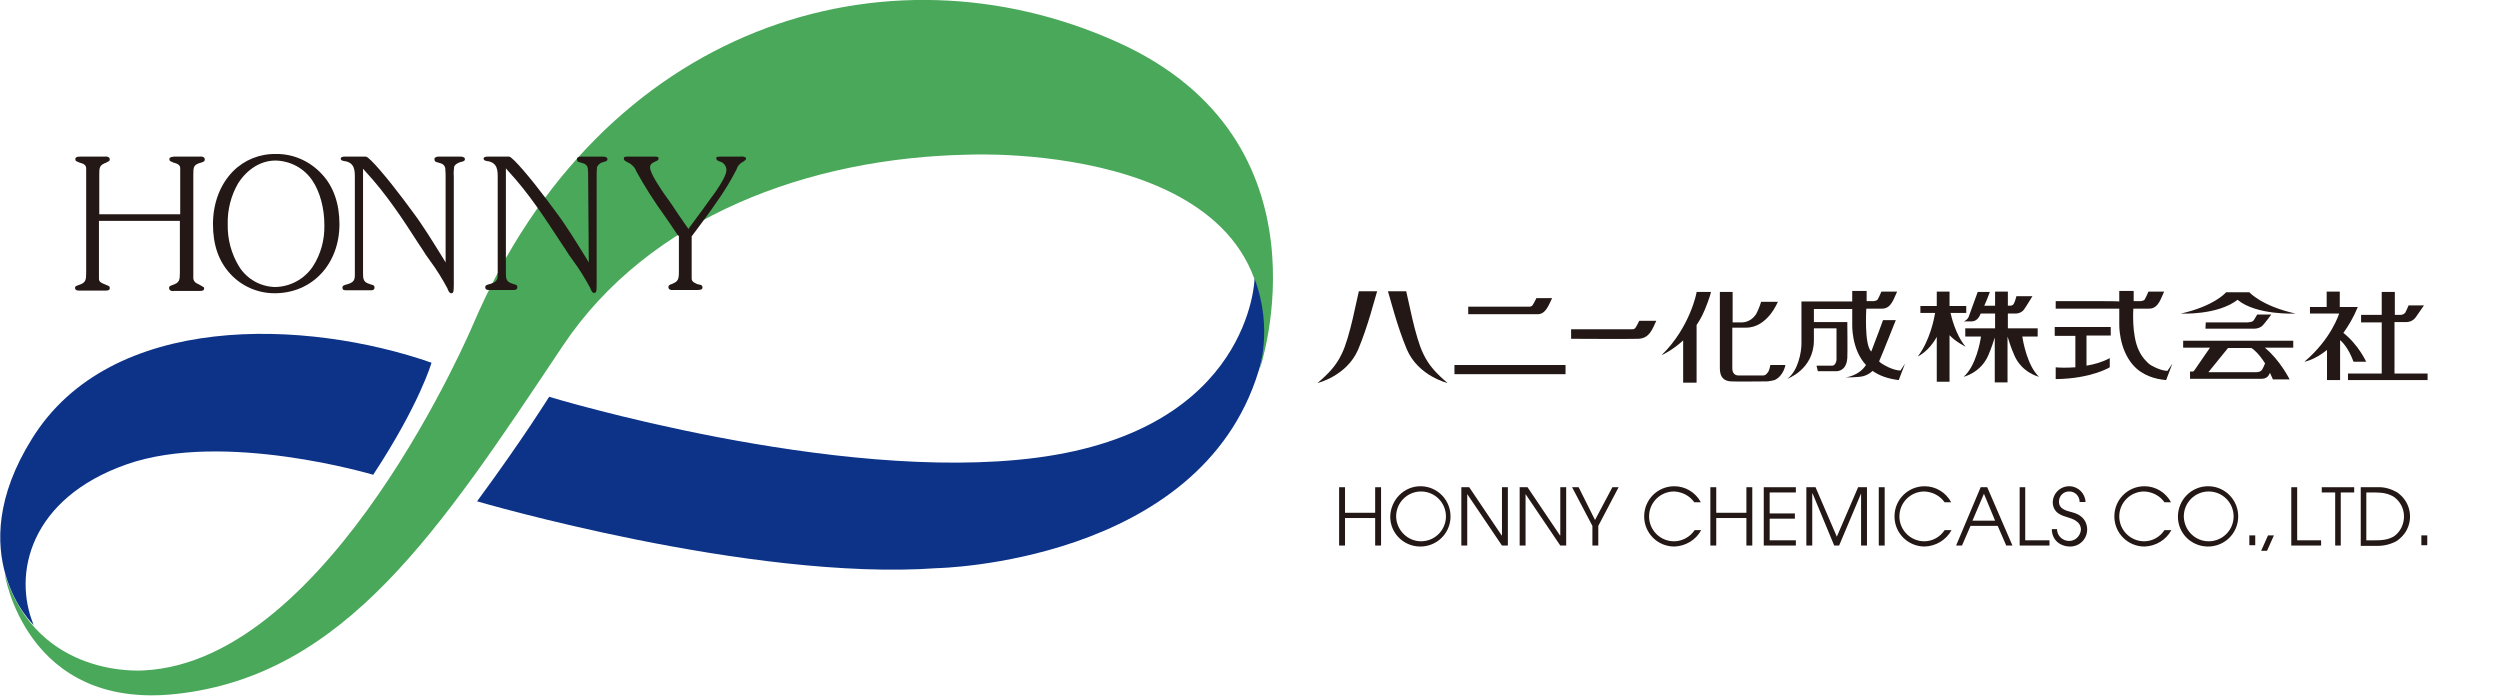<?xml version="1.0" encoding="utf-8"?>
<!-- Generator: Adobe Illustrator 23.0.4, SVG Export Plug-In . SVG Version: 6.00 Build 0)  -->
<svg version="1.1" id="レイヤー_1" xmlns="http://www.w3.org/2000/svg" xmlns:xlink="http://www.w3.org/1999/xlink" x="0px"
	 y="0px" viewBox="0 0 763 212.3" style="enable-background:new 0 0 763 212.3;" xml:space="preserve">
<style type="text/css">
	.st0{fill:#231815;}
	.st1{fill:#4AA85A;}
	.st2{fill:#0C3388;}
</style>
<title>アセット 1</title>
<g>
	<polygon class="st0" points="408.7,148.7 410.5,148.7 410.5,156.5 419.7,156.5 419.7,148.7 421.5,148.7 421.5,166.5 419.7,166.5 
		419.7,158.1 410.5,158.1 410.5,166.5 408.7,166.5 	"/>
	<path class="st0" d="M433.7,148.4c5.1,0.1,9.1,4.3,9,9.4c-0.1,5.1-4.3,9.1-9.4,9c-5-0.1-9-4.1-9-9.1
		C424.4,152.5,428.6,148.3,433.7,148.4 M433.7,165.2c4.2,0,7.6-3.4,7.6-7.6c0-4.2-3.4-7.6-7.6-7.6c-4.2,0-7.6,3.4-7.6,7.6
		c0,0,0,0.1,0,0.1C426.2,161.8,429.6,165.2,433.7,165.2"/>
	<polygon class="st0" points="446,148.7 448.4,148.7 458.3,163.4 458.4,163.4 458.4,148.7 460.2,148.7 460.2,166.5 458.4,166.5 
		447.8,150.8 447.8,150.8 447.8,166.5 446,166.5 	"/>
	<polygon class="st0" points="463.8,148.7 466.2,148.7 476.1,163.4 476.2,163.4 476.2,148.7 478,148.7 478,166.5 476.2,166.5 
		465.6,150.8 465.6,150.8 465.6,166.5 463.8,166.5 	"/>
	<polygon class="st0" points="486,160.5 479.8,148.7 481.8,148.7 486.8,158.7 492.1,148.7 494,148.7 487.8,160.5 487.8,166.5 
		486,166.5 	"/>
	<path class="st0" d="M519.2,161.8c-1.6,3-4.8,4.9-8.2,5c-5.1,0-9.2-4.1-9.2-9.2c0-5.1,4.1-9.2,9.2-9.2c3.4,0,6.5,1.9,8.1,4.9h-2
		c-1.4-2-3.7-3.2-6.2-3.3c-4.2,0-7.6,3.4-7.6,7.6s3.4,7.6,7.6,7.6c2.5,0,4.9-1.3,6.3-3.4H519.2"/>
	<polygon class="st0" points="522,148.7 523.8,148.7 523.8,156.5 533,156.5 533,148.7 534.8,148.7 534.8,166.5 533,166.5 533,158.1 
		523.8,158.1 523.8,166.5 522,166.5 	"/>
	<polygon class="st0" points="538.3,148.7 548.1,148.7 548.1,150.3 540.1,150.3 540.1,156.7 547.8,156.7 547.8,158.3 540.1,158.3 
		540.1,164.9 548.1,164.9 548.1,166.5 538.3,166.5 	"/>
	<polygon class="st0" points="551.3,148.7 554.1,148.7 560.6,163.8 567.1,148.7 569.8,148.7 569.8,166.5 568,166.5 568,150.6 
		568,150.6 561.3,166.5 559.8,166.5 553.2,150.6 553.1,150.6 553.1,166.5 551.3,166.5 	"/>
	<rect x="573.4" y="148.7" class="st0" width="1.8" height="17.8"/>
	<path class="st0" d="M595.6,161.8c-1.6,3-4.8,4.9-8.2,5c-5.1,0-9.2-4.1-9.2-9.2c0-5.1,4.1-9.2,9.2-9.2c3.4,0,6.5,1.9,8.1,4.9h-2
		c-1.4-2-3.7-3.2-6.2-3.3c-4.2,0-7.6,3.4-7.6,7.6c0,4.2,3.4,7.6,7.6,7.6c2.5,0,4.8-1.3,6.2-3.4L595.6,161.8"/>
	<path class="st0" d="M604.5,148.7h2l7.7,17.8h-1.9l-2.6-6h-8.3l-2.6,6h-1.8L604.5,148.7z M602,158.9h6.9l-3.4-8.2L602,158.9"/>
	<polygon class="st0" points="616.4,148.7 618.1,148.7 618.1,164.9 625.5,164.9 625.5,166.5 616.4,166.5 	"/>
	<path class="st0" d="M627.8,161.5c0,2,1.7,3.6,3.7,3.6c1.9,0,3.4-1.5,3.6-3.4c0-2.7-2.8-3.4-4-3.8c-1.6-0.5-4.6-1.2-4.6-4.7
		c0.1-2.7,2.4-4.9,5.2-4.8c2.6,0.1,4.7,2.2,4.8,4.8h-1.8c0-1.8-1.4-3.2-3.1-3.2c-1.7-0.1-3.2,1.3-3.2,3c0,0,0,0.1,0,0.1
		c0,2.2,1.9,2.7,4.2,3.3c4.4,1.2,4.4,4.6,4.4,5.2c0,2.9-2.3,5.2-5.2,5.2c0,0-0.1,0-0.1,0c-2.3,0-5.4-1.4-5.5-5.3L627.8,161.5"/>
	<path class="st0" d="M662.7,161.8c-1.6,3-4.8,4.9-8.2,5c-5.1,0-9.2-4.1-9.2-9.2c0-5.1,4.1-9.2,9.2-9.2c3.4,0,6.5,1.9,8.1,4.9h-2
		c-1.4-2-3.7-3.2-6.2-3.3c-4.2,0-7.6,3.4-7.6,7.6c0,4.2,3.4,7.6,7.6,7.6c2.5,0,4.8-1.3,6.2-3.4L662.7,161.8"/>
	<path class="st0" d="M674.1,148.4c5.1,0.1,9.1,4.3,9,9.4c-0.1,5.1-4.3,9.1-9.4,9c-5-0.1-9-4.1-9-9.1
		C664.7,152.5,668.9,148.3,674.1,148.4 M674.1,165.2c4.2,0,7.6-3.4,7.6-7.6c0-4.2-3.4-7.6-7.6-7.6s-7.6,3.4-7.6,7.6c0,0,0,0.1,0,0.1
		C666.6,161.8,669.9,165.2,674.1,165.2"/>
	<rect x="686.5" y="163.4" class="st0" width="1.8" height="3"/>
	<polygon class="st0" points="690.1,168.1 691.9,168.1 694,163.4 692.2,163.4 	"/>
	<polygon class="st0" points="699.3,148.7 701.1,148.7 701.1,164.9 708.4,164.9 708.4,166.5 699.3,166.5 	"/>
	<polygon class="st0" points="712.7,150.3 708.6,150.3 708.6,148.7 718.5,148.7 718.5,150.3 714.4,150.3 714.4,166.5 712.7,166.5 	
		"/>
	<path class="st0" d="M720.5,148.7h5.2c2-0.1,4,0.5,5.8,1.5c4.1,2.7,5.3,8.1,2.6,12.3c-0.7,1-1.6,1.9-2.6,2.6
		c-1.8,1-3.8,1.5-5.8,1.5h-5.2V148.7z M722.2,164.9h2.6c1.6,0,4.1,0,6.1-1.4c1.8-1.4,2.8-3.6,2.8-5.9c0-2.3-1.1-4.5-3-5.9
		c-1.6-1-3.3-1.4-5.9-1.4h-2.6L722.2,164.9"/>
	<rect x="739" y="163.4" class="st0" width="1.8" height="3"/>
</g>
<path class="st1" d="M384.5,112.6c0,0,23.6-69.7-43.6-99.8C270.3-18.9,183.5,7.6,144.4,99c0,0-43.3,102.7-100.4,105.6
	c0,0-32.5,2.9-42.6-29.6c0,0,6.3,41.8,52.3,36.8c51.6-5.6,80.5-50,118.1-106.3c26.2-39.2,74.9-57.4,123.9-58.3
	C295.6,47.2,396.8,42.5,384.5,112.6"/>
<path class="st2" d="M167.6,121.1c0,0-8,12.9-22,31.9c0,0,83.5,24.5,140.4,20.4c0,0,80.2-1.5,98.1-60.1c0,0,4.6-12.6-1.2-28.3
	c0,0-1,46.2-66.6,54.7C255,147.7,167.6,121.1,167.6,121.1"/>
<path class="st2" d="M131.7,110.7c0,0-3.6,12.6-17.8,34.2c0,0-45.5-13.6-75.2-3.2s-34.9,33.6-28.4,49.1c0,0-22.6-21.5-0.6-56.8
	C33.8,94.9,93.6,97.4,131.7,110.7"/>
<path class="st0" d="M30.2,85.1c0,1,0.9,1.3,1.6,1.6c0.2,0.1,0.3,0.1,0.5,0.2l0.2,0.1c0.8,0.3,1,0.4,1,0.9c0,0.6-0.3,0.8-1.5,0.8
	h-7.6c-0.4,0-1,0-1.3-0.3c-0.1-0.1-0.2-0.3-0.2-0.5c0-0.5,0.2-0.6,1.1-0.9c2.2-0.7,2.3-1.5,2.3-3.9V51.4c0-1.2-1.1-1.5-1.8-1.7
	l-0.3-0.1l-0.2-0.1c-0.8-0.3-1-0.4-1-0.9c0-0.2,0-0.4,0.2-0.5c0.2-0.3,0.9-0.3,1.4-0.3H32c0.4-0.1,0.9,0,1.3,0.3
	c0.1,0.1,0.2,0.3,0.2,0.5c0,0.5-0.2,0.6-0.9,0.9l-0.1,0.1c-2.2,0.8-2.2,1.5-2.2,3.8v12H55V51.3c0-1.2-1.4-1.5-2.2-1.7h0.1l-0.2-0.1
	c-0.8-0.3-1-0.4-1-0.9c0-0.2,0-0.4,0.2-0.5c0.4-0.2,0.8-0.3,1.3-0.3h7.8c0.4-0.1,0.9,0,1.3,0.3c0.1,0.1,0.2,0.3,0.2,0.5
	c0,0.6-0.2,0.7-1,1C59,50.2,59,51,59,53.4v31.2c-0.1,0.9,0.5,1.7,1.3,2l0.6,0.3l0.5,0.3l0.3,0.2c0.5,0.2,0.6,0.3,0.6,0.6
	c0,0.6-0.3,0.8-1.4,0.8h-7.8c-0.5,0.1-0.9,0-1.3-0.3c-0.1-0.2-0.2-0.4-0.2-0.6c0-0.5,0.2-0.6,1-0.9c2.2-0.7,2.3-1.5,2.3-3.9V67.4
	H30.2V85.1"/>
<path class="st0" d="M98.2,53.1c-3.6-3.9-8.7-6.2-14-6.1c-4.9-0.1-9.6,1.8-13,5.2c-4,4-6.2,9.8-6.2,16.2c0,6.3,1.7,11.3,5.3,15.2
	c3.5,3.8,8.4,5.9,13.5,5.9c11.5,0,19.8-8.9,19.8-21.1C103.6,62.2,101.8,56.9,98.2,53.1 M95.5,81.3c-2.6,3.9-6.9,6.2-11.5,6.3
	c-4.5-0.1-8.6-2.4-11-6.2c-2.4-3.9-3.6-8.4-3.5-13c-0.1-4.4,1-8.7,3.2-12.5c2.8-4.3,6.9-6.9,11.4-6.9c4.6,0.1,8.8,2.4,11.3,6.2
	c2.2,3.3,3.6,8.2,3.6,13.5C99.1,73.2,97.9,77.6,95.5,81.3"/>
<path class="st0" d="M136,54.4c0-1,0-2-0.1-3c-0.2-1.2-1.1-1.5-1.9-1.7l-0.3-0.1c-0.9-0.2-1.1-0.4-1.1-1c0-0.2,0-0.4,0.2-0.5
	c0.3-0.2,0.6-0.3,0.9-0.3h7c0.4,0,0.7,0.1,1,0.3c0.1,0.1,0.2,0.3,0.2,0.5c0,0.4-0.3,0.6-1,0.8h-0.1l-0.4,0.1
	c-0.7,0.3-1.5,0.6-1.8,1.4l0,0c-0.1,1-0.2,1.9-0.1,2.9V87c0,2.3-0.2,2.5-0.8,2.5s-0.9-0.9-1.1-1.3v-0.1c-1.6-3-3.4-5.9-5.4-8.6
	c-0.8-1.1-1.6-2.2-2.3-3.4l-1.2-1.8c-4.8-7.5-9.9-15.2-16.1-21.9l-0.8-0.9v32c0,1.6,0.1,2.7,2.1,3.2l0.2,0.1c1,0.2,1.2,0.4,1.2,1
	s-0.5,0.8-1,0.8h-7.8c-0.3,0-0.6-0.1-0.8-0.2c-0.1-0.2-0.2-0.4-0.2-0.6c0-0.4,0.2-0.7,1-0.9c2.4-0.6,2.8-1.3,2.8-3V54.3
	c0-2.2,0-4.5-2.9-5.1h-0.2c-0.9-0.2-1.2-0.3-1.2-0.8c0-0.1,0-0.2,0.1-0.3c0.1-0.1,0.4-0.3,1-0.3h6.6c1.1,0.1,6.8,6.9,11.3,12.9
	l2.9,3.9c3.1,4.1,6.1,9,9.2,14l0.9,1.5L136,54.4"/>
<path class="st0" d="M179.5,54.4c0-1,0-2-0.1-3c-0.2-1.2-1.1-1.5-1.9-1.7l-0.3-0.1c-0.9-0.2-1.1-0.4-1.1-1c0-0.2,0-0.4,0.2-0.5
	c0.3-0.2,0.6-0.3,0.9-0.3h7c0.4,0,0.7,0.1,1,0.3c0.1,0.1,0.2,0.3,0.2,0.5c0,0.4-0.3,0.6-1,0.8h-0.1l-0.3,0.1
	c-0.8,0.2-1.4,0.7-1.8,1.5l0,0c-0.1,1-0.1,1.9-0.1,2.9v33c0,2.3-0.2,2.5-0.8,2.5s-0.9-0.9-1.1-1.3v-0.1c-1.6-3-3.4-5.9-5.4-8.6
	c-0.8-1.1-1.6-2.2-2.3-3.4l-1.2-1.8c-4.9-7.5-9.9-15.2-16.1-21.9l-0.8-0.9v32c0,1.6,0.1,2.7,2.1,3.2l0.2,0.1c1,0.2,1.2,0.4,1.2,1
	s-0.5,0.8-1,0.8h-7.8c-0.3,0-0.6-0.1-0.8-0.2c-0.1-0.2-0.2-0.4-0.2-0.6c0-0.4,0.1-0.7,1-0.9c2.4-0.6,2.8-1.3,2.8-3V54.3
	c0-2.2,0-4.5-2.9-5.1h-0.2c-0.9-0.2-1.2-0.3-1.2-0.8c0-0.1,0-0.2,0.1-0.3c0.1-0.1,0.4-0.3,1.1-0.3h6.6c1.1,0.1,6.8,6.9,11.3,12.9
	l2.9,3.9c3.1,4.1,6.1,9,9.2,14l0.9,1.5L179.5,54.4"/>
<path class="st0" d="M226,47.8c0.6-0.1,1.1,0,1.6,0.3c0.1,0.1,0.1,0.1,0.1,0.2c0,0.4-0.2,0.6-0.7,0.9l-0.1,0.1
	c-1,0.5-1.8,1.3-2.1,2.4c-1.8,3.5-3.8,6.8-6.1,10c-2.1,3.1-4.3,6-6.6,9.1l-0.9,1.2l-0.1,0.1v12.9c0,1.1,1.1,1.4,1.7,1.7l0.3,0.1h0.1
	h0.1c0.9,0.2,1.1,0.4,1.1,0.9s-0.3,0.8-1.4,0.8h-7.5c-0.5,0.1-0.9,0-1.3-0.3c0,0-0.2-0.2-0.2-0.6s0.2-0.7,1-0.9
	c2-0.8,2.2-1.4,2.2-3.9v-11L207,72c-1.3-2-2.7-4-4-5.9c-3.2-4.4-6.2-9.1-8.8-13.8c-0.4-1.2-1.4-2.2-2.5-2.7l0,0
	c-0.8-0.4-1.3-0.6-1.3-1.2c0-0.1,0-0.3,0.1-0.4c0.2-0.2,0.9-0.2,1.1-0.2h8.1c0.3,0,1,0,1.2,0.2c0.1,0.1,0.1,0.3,0.1,0.4
	c0,0.4-0.3,0.6-1,0.9s-1.6,0.7-1.6,1.8c0,1.9,3.4,6.7,4.4,8.2c1.5,2,2.9,4.1,4.2,6.1c0.9,1.3,1.8,2.6,2.7,3.9l0.4,0.5l0.4-0.5
	c2.6-3.5,5.2-7,7.9-10.8l0.2-0.3c1.5-2.2,3.1-4.8,3.1-6.3c0-1.2-0.8-2.3-2-2.6c-0.8-0.3-1.1-0.5-1.1-1c0-0.1,0-0.2,0.1-0.3
	c0.2-0.2,0.9-0.2,1.2-0.2L226,47.8"/>
<g>
	<path class="st0" d="M414.7,89c-0.6,2.2-2.7,14-5.2,19c-1.7,3.6-4,6-7.4,8.9c0,0,8.9-2.1,12.4-10.2c3-7.1,5.1-15.6,5.8-17.8H414.7"
		/>
	<path class="st0" d="M429.2,89c0.6,2.2,2.7,14,5.2,19c1.7,3.6,4,6,7.4,8.9c0,0-8.9-2.1-12.4-10.2c-3-7.1-5.1-15.6-5.8-17.8H429.2"
		/>
	<path class="st0" d="M448.1,93.6v2.3c0,0,18.6,0,21.2,0c2.5,0,3.4-2.9,4.4-4.9h-4.8c0,0-0.7,1.5-1.2,2.2c0,0-0.3,0.4-0.9,0.4H448.1
		"/>
	<path class="st0" d="M479.5,100.6v2.8c0,0,18.6,0.1,20.5,0c3.5-0.1,4.4-3.2,5.5-5.5h-5.2c0,0-0.7,1.5-1.2,2.2c0,0-0.3,0.4-0.9,0.4
		H479.5"/>
	<rect x="443.9" y="111.4" class="st0" width="33.9" height="2.8"/>
	<path class="st0" d="M507.1,108.4c0,0,3.1-1.3,6.6-4.5v12.9h4.1V99.2c0.6-0.9,1.2-1.9,1.7-2.9c1-1.9,2.6-6.4,2.7-7.2h-4.4
		C517.9,89.1,515.8,100,507.1,108.4"/>
	<path class="st0" d="M540.3,111.4c0,0-0.2,1.6-0.8,2.3c-0.5,0.7-0.9,0.9-1.5,0.9h-7.4c-1.6,0-1.9-1.4-1.9-2.1V100h4.2
		c6.6,0,9.7-7.9,9.7-7.9h-5.1c0,0-0.7,2.3-1.5,3.7c-0.9,1.4-2.4,2.6-4.5,2.6h-2.7v-9.3h-3.9v23.3c0,2.8,1.3,3.9,3.4,4
		c1.2,0.1,10.5,0,11,0c0.5,0,2-0.3,2.3-0.4c2.8-1.3,3.3-4.6,3.3-4.6H540.3"/>
	<path class="st0" d="M559.2,111.6h-4.8l0.4,1.7h5.7c1.7-0.1,3.1-1.2,3.3-4c0.1-1.3,0-11,0-11h-10.2c0-1.6,0-3,0-4
		c1.6,0,6.8,0,11.7,0V99c0,0-0.3,7.6,4.2,12.4c-2.2,3.4-6.3,3.8-6.3,3.8s4.1,0,5.5-0.4c1.1-0.3,2.1-0.9,2.8-1.6c2,1.4,4.6,2.4,8,2.8
		l1.9-5l-1.4,2.1c-2.5-0.1-5.3-1.9-5.3-1.9c-0.4-0.2-0.8-0.5-1.2-0.9c0.9-2,5.1-12.6,5.1-12.6l-3.9,0c0,0-2.1,5.8-3.6,9.6
		c-2.2-2.1-1.5-13.1-1.5-13.1c2.4,0,4.3,0,4.8,0c2.9,0,3.6-3.2,4.6-5.2h-4.8c0,0-0.7,1.7-1.2,2.5c0,0-0.3,0.3-1.1,0.4
		c-0.1,0-0.9,0-2.2,0v-3.1h-4.4V92c-6.5,0-15.5,0-15.5,0v13c0,2.4-1,8.2-4.3,10.6c0,0,8-2.8,8.1-11.6c0-1.3,0-2.6,0-3.8h6.9v9.6
		C560.5,110.5,560,111.6,559.2,111.6"/>
	<path class="st0" d="M595.3,95.5h4.8v-2.1H595v-4.4h-3.9v4.4h-5v2.1h4.5c-0.3,1.8-1.6,8.5-5.3,13.3c0,0,3.4-1.5,5.8-6v13.7h3.9
		v-14.2c1.8,2,4.9,3.5,4.9,3.5C596.7,102,595.5,96.3,595.3,95.5"/>
	<path class="st0" d="M617.2,102.7h4.7v-2.5h-9.1v-4.5h2.4c0.9,0,1.9-0.4,2.5-1.2c0.6-0.8,2.6-4.1,2.6-4.1h-4.9c0,0-0.4,1.7-0.8,2.3
		c-0.3,0.6-0.9,0.6-1.4,0.6h-0.4V89h-3.9v4.3h-3.3c0.8-1.7,1.7-4.2,1.7-4.2h-3.7l-2.8,7.7c-0.5,1-1.5,1.3-1.5,1.3h2.3
		c1.6,0,2.4-1.1,2.9-2.4h4.4v4.5h-9.1v2.5h4.8c-0.2,1.4-1.5,9-5.3,12.3c0,0,5.2-1.2,7.5-6.5c1-2.3,1.7-4.5,2-5.5v13.7h3.9v-14h0
		c0.2,0.6,0.9,3.1,2.1,5.8c2.3,5.3,7.5,6.5,7.5,6.5C618.7,111.6,617.4,104,617.2,102.7"/>
	<path class="st0" d="M661.5,113.2c-2.5-0.1-5.3-1.9-5.3-1.9c-0.7-0.5-2.4-2.1-3.4-4.3c-2.3-4.7-1.7-12.8-1.7-12.8
		c2.4,0,4.3,0,4.8,0c2.9,0,3.6-3.2,4.6-5.2h-4.8c0,0-0.7,1.7-1.2,2.5c0,0-0.3,0.3-1.1,0.4c-0.1,0-0.9,0-2.2,0v-3.1h-4.4V92
		c0-0.1-6.7-0.1-19.4-0.1v2.3c10,0,14.9,0,19.4,0V99c0,0-0.2,7.4,4.2,12.4c2.8,3.2,6.7,4.3,10.1,4.6l1.9-5L661.5,113.2"/>
	<path class="st0" d="M627.1,102.5h6.3v9.6c-2.9,0.2-5.2,0.1-6,0v3.6c10.8-0.1,16.5-3.6,16.5-3.6v-2.8c-2.2,1.2-4.7,1.9-7.1,2.3
		v-9.2h7.4v-2.6h-17.1V102.5"/>
	<path class="st0" d="M700.6,95.7c-10.4-2.3-14.1-6.5-14.1-6.5h-7.1c0,0-3.5,4.2-13.8,6.5c0,0,11.1,0.6,17.3-4.2
		C688.7,96.3,700.6,95.7,700.6,95.7"/>
	<path class="st0" d="M673.2,98.4c0,0,12,0,12.7,0c0.9-0.1,1.7-0.1,2.1-0.9c0.4-0.7,0.9-1.5,0.9-1.5h4.3c0,0-2.1,2.8-2.6,3.3
		c-0.4,0.5-1.5,1-2.4,1h-15.1L673.2,98.4"/>
	<path class="st0" d="M699.8,104h-33.5v2.1h8.2c-0.8,1.1-3.7,5.4-4.2,6.1c-0.4,0.5-0.7,1.2-1.1,1.2h-0.8v2.2c0,0,21.5,0,22,0
		c0.9,0,1.6-0.5,1.9-0.9c0.1-0.2,0.3-0.5,0.5-0.9c0.3,0.6,0.6,1.3,0.9,2h5.1c0,0-3-6-7.6-9.7h8.7V104z M691.3,110.9
		c-0.3,0.8-0.7,1.6-0.9,1.9c-0.4,0.7-1.3,0.8-2,0.8h-14.4l6-7.4h7.1C687.7,106.5,689.4,107.9,691.3,110.9"/>
	<path class="st0" d="M722.2,110.5c0,0-2.3-5.2-7-8.9c1.5-2.1,3.1-4.7,4.4-7.9h-5.5V89h-4v4.7H705v2h8.9c0,0-2.3,7.7-10.6,14.7
		c0,0,3.1-0.5,6.9-3.6v9.2h4v-12.2c0.6,0.5,2.5,2.3,4.1,6.6H722.2"/>
	<path class="st0" d="M730.8,114V98.3h3.6c1.5,0,2.5-0.9,2.9-1.5c0.4-0.6,2.5-3.6,2.5-3.6h-4.7c0,0-0.7,1.7-1,2.2
		c-0.4,0.5-0.9,0.7-1.5,0.7h-1.7v-7h-4v7h-6.3v2.3h6.3V114h-10.3v2h24.3v-2H730.8"/>
</g>
</svg>
